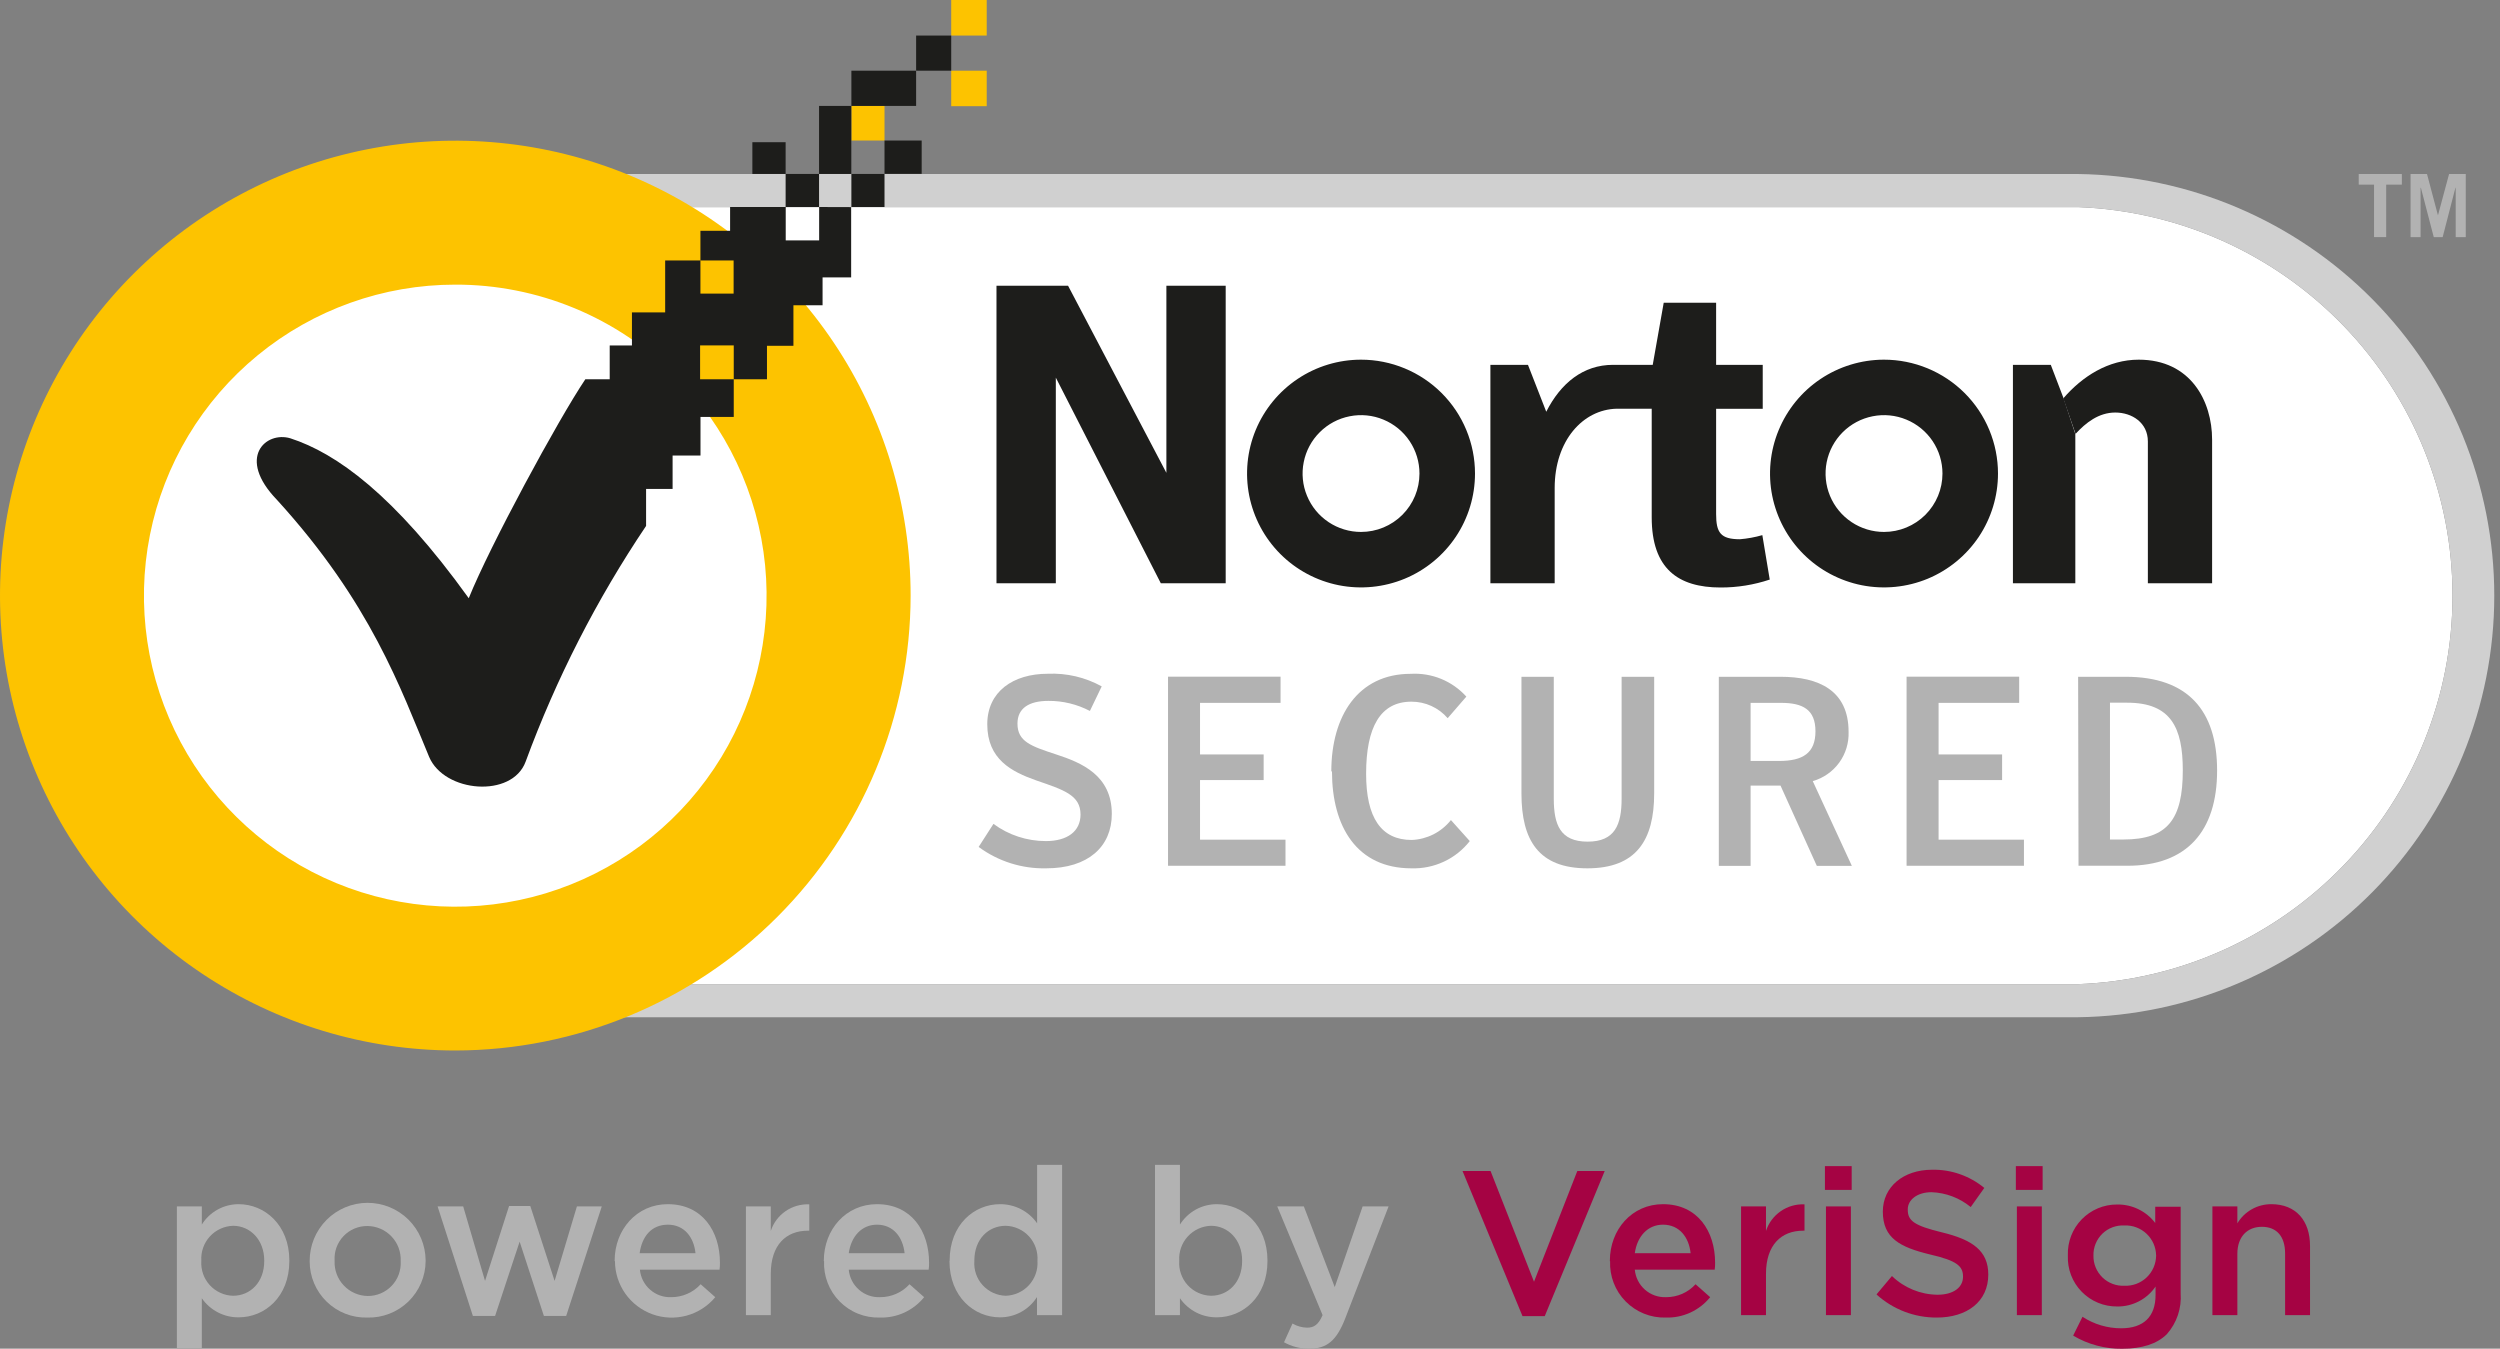 <svg xmlns="http://www.w3.org/2000/svg" width="76" height="41" viewBox="0 0 76 41" fill="none"><rect x="0" y="0" width="76" height="41" fill="#808080" stroke="none"/><g clip-path="url(#clip0)"><path d="M13.9 6.296C10.841 6.411 7.947 7.706 5.825 9.909C3.702 12.111 2.516 15.05 2.516 18.107C2.516 21.165 3.702 24.103 5.825 26.305C7.947 28.508 10.841 29.803 13.9 29.918H63.172C66.23 29.803 69.125 28.508 71.247 26.305C73.37 24.103 74.556 21.165 74.556 18.107C74.556 15.05 73.37 12.111 71.247 9.909C69.125 7.706 66.23 6.411 63.172 6.296H13.9Z" fill="white"></path><path d="M63.172 30.924H13.9C10.528 30.878 7.31 29.507 4.941 27.109C2.573 24.71 1.246 21.476 1.246 18.107C1.246 14.738 2.573 11.504 4.941 9.106C7.31 6.707 10.528 5.336 13.9 5.29H63.172C66.544 5.336 69.763 6.707 72.131 9.106C74.499 11.504 75.826 14.738 75.826 18.107C75.826 21.476 74.499 24.71 72.131 27.109C69.763 29.507 66.544 30.878 63.172 30.924ZM13.9 6.296C10.842 6.411 7.947 7.706 5.825 9.909C3.702 12.111 2.516 15.05 2.516 18.107C2.516 21.165 3.702 24.103 5.825 26.305C7.947 28.508 10.842 29.803 13.9 29.918H63.172C66.23 29.803 69.125 28.508 71.247 26.305C73.37 24.103 74.556 21.165 74.556 18.107C74.556 15.05 73.37 12.111 71.247 9.909C69.125 7.706 66.23 6.411 63.172 6.296H13.9Z" fill="#D0D0D0"></path><path d="M57.262 10.934C56.577 10.937 55.909 11.142 55.34 11.524C54.772 11.905 54.33 12.447 54.07 13.08C53.809 13.712 53.742 14.408 53.877 15.079C54.013 15.749 54.343 16.365 54.828 16.848C55.313 17.331 55.931 17.659 56.602 17.792C57.274 17.924 57.97 17.855 58.603 17.593C59.235 17.33 59.775 16.887 60.156 16.318C60.536 15.749 60.739 15.08 60.739 14.396C60.739 13.941 60.649 13.491 60.475 13.071C60.301 12.651 60.046 12.27 59.724 11.948C59.402 11.627 59.02 11.372 58.6 11.198C58.179 11.024 57.729 10.934 57.274 10.934H57.262ZM57.274 16.171C56.923 16.171 56.579 16.067 56.287 15.872C55.995 15.677 55.767 15.4 55.632 15.075C55.498 14.751 55.463 14.394 55.531 14.05C55.6 13.705 55.769 13.389 56.017 13.141C56.266 12.892 56.583 12.723 56.927 12.655C57.272 12.586 57.629 12.621 57.954 12.756C58.279 12.89 58.556 13.118 58.752 13.41C58.947 13.702 59.051 14.045 59.051 14.396C59.051 14.867 58.864 15.318 58.531 15.651C58.197 15.984 57.745 16.171 57.274 16.171Z" fill="#1D1D1B"></path><path d="M41.375 10.934C40.69 10.934 40.02 11.137 39.45 11.518C38.881 11.898 38.437 12.439 38.174 13.071C37.912 13.704 37.844 14.4 37.977 15.071C38.111 15.743 38.441 16.36 38.925 16.844C39.41 17.328 40.027 17.657 40.699 17.791C41.371 17.924 42.068 17.856 42.701 17.594C43.334 17.332 43.875 16.888 44.256 16.319C44.637 15.75 44.84 15.081 44.84 14.396C44.84 13.941 44.75 13.491 44.576 13.071C44.402 12.651 44.147 12.27 43.825 11.948C43.504 11.627 43.121 11.372 42.701 11.198C42.281 11.024 41.83 10.934 41.375 10.934ZM41.375 16.171C41.024 16.171 40.68 16.067 40.388 15.872C40.096 15.677 39.868 15.4 39.734 15.075C39.599 14.751 39.564 14.394 39.633 14.05C39.701 13.705 39.87 13.389 40.119 13.141C40.367 12.892 40.684 12.723 41.029 12.655C41.373 12.586 41.731 12.621 42.055 12.756C42.38 12.89 42.658 13.118 42.853 13.41C43.048 13.702 43.152 14.045 43.152 14.396C43.152 14.867 42.965 15.318 42.632 15.651C42.299 15.984 41.847 16.171 41.375 16.171Z" fill="#1D1D1B"></path><path d="M53.575 16.268C53.353 16.332 53.125 16.374 52.894 16.393C52.303 16.393 52.17 16.191 52.17 15.624V12.428H53.587V11.091H52.17V9.203H50.577L50.243 11.091H49.036C48.128 11.091 47.445 11.649 47.006 12.517L46.45 11.091H45.308V17.732H47.262V14.837C47.262 13.39 48.123 12.452 49.142 12.425H50.212V15.727C50.212 17.283 51.009 17.86 52.308 17.86C52.815 17.861 53.319 17.78 53.8 17.619L53.575 16.268Z" fill="#1D1D1B"></path><path d="M63.09 13.192V17.732H61.193V11.091H62.344L62.731 12.104" fill="#1D1D1B"></path><path d="M62.723 12.112C63.3 11.443 64.09 10.934 65.017 10.934C66.598 10.934 67.248 12.196 67.248 13.364V17.732H65.295V13.419C65.295 12.85 64.812 12.541 64.305 12.541C63.798 12.541 63.404 12.855 63.097 13.19" fill="#1D1D1B"></path><path d="M30.293 8.686H32.469L35.458 14.374V8.686H37.261V17.732H35.289L32.097 11.48V17.732H30.293V8.686Z" fill="#1D1D1B"></path><path d="M73.016 5.29V5.613H72.54V7.208H72.171V5.613H71.705V5.29H73.016Z" fill="#B2B2B2"></path><path d="M73.281 7.208V5.29H73.781L74.114 6.547L74.452 5.29H74.959V7.208H74.653V5.707H74.645L74.257 7.208H73.986L73.595 5.707H73.586V7.208H73.281Z" fill="#B2B2B2"></path><path d="M29.75 25.748L30.201 25.046C30.662 25.386 31.22 25.569 31.793 25.569C32.444 25.569 32.848 25.275 32.848 24.761C32.848 24.17 32.338 24.013 31.5 23.724C30.752 23.461 30.013 23.082 30.013 22.018C30.013 21.025 30.798 20.482 31.855 20.482C32.426 20.457 32.992 20.59 33.492 20.866L33.133 21.613C32.744 21.41 32.311 21.304 31.872 21.307C31.283 21.307 30.931 21.529 30.931 21.997C30.931 22.544 31.341 22.684 32.109 22.935C32.877 23.186 33.799 23.567 33.799 24.744C33.799 25.741 33.075 26.397 31.807 26.397C31.069 26.414 30.346 26.186 29.753 25.748" fill="#B2B2B2"></path><path d="M35.508 20.571H38.929V21.367H36.481V22.935H38.415V23.714H36.481V25.526H39.079V26.319H35.508V20.571Z" fill="#B2B2B2"></path><path d="M40.472 23.451C40.472 21.775 41.276 20.484 42.887 20.484C43.202 20.466 43.518 20.518 43.811 20.638C44.103 20.758 44.365 20.942 44.577 21.177L44.009 21.833C43.873 21.674 43.703 21.548 43.513 21.461C43.322 21.374 43.115 21.33 42.906 21.331C41.964 21.331 41.53 22.103 41.53 23.524C41.53 24.86 41.989 25.535 42.916 25.535C43.146 25.526 43.372 25.467 43.578 25.363C43.784 25.258 43.965 25.11 44.108 24.93L44.681 25.569C44.471 25.837 44.201 26.052 43.893 26.195C43.584 26.339 43.246 26.408 42.906 26.397C41.252 26.397 40.492 25.135 40.492 23.451" fill="#B2B2B2"></path><path d="M46.252 24.119V20.574H47.235V24.279C47.235 25.07 47.431 25.586 48.264 25.586C49.096 25.586 49.297 25.07 49.297 24.279V20.574H50.287V24.119C50.287 25.545 49.739 26.397 48.256 26.397C46.774 26.397 46.252 25.545 46.252 24.119Z" fill="#B2B2B2"></path><path d="M56.296 26.322H55.231L54.128 23.883H53.218V26.322H52.252V20.574H54.128C55.289 20.574 56.197 20.988 56.197 22.248C56.209 22.583 56.109 22.913 55.912 23.184C55.714 23.456 55.431 23.654 55.108 23.746L56.296 26.322ZM54.085 23.133C54.809 23.133 55.19 22.892 55.19 22.231C55.19 21.57 54.806 21.367 54.143 21.367H53.218V23.133H54.085Z" fill="#B2B2B2"></path><path d="M57.96 20.571H61.383V21.367H58.933V22.935H60.864V23.714H58.933V25.526H61.528V26.319H57.96V20.571Z" fill="#B2B2B2"></path><path d="M63.175 20.574H64.623C66.499 20.574 67.4 21.587 67.4 23.425C67.4 25.263 66.483 26.319 64.672 26.319H63.187L63.175 20.574ZM64.553 25.521C65.898 25.521 66.357 24.904 66.357 23.42C66.357 22.12 65.997 21.362 64.667 21.362H64.143V25.521H64.553Z" fill="#B2B2B2"></path><path d="M13.842 31.935C11.104 31.935 8.428 31.124 6.152 29.604C3.875 28.085 2.101 25.925 1.054 23.398C0.006 20.871 -0.268 18.09 0.266 15.408C0.8 12.725 2.118 10.261 4.054 8.327C5.99 6.393 8.456 5.076 11.141 4.543C13.826 4.009 16.609 4.283 19.139 5.329C21.668 6.376 23.83 8.149 25.351 10.423C26.872 12.697 27.683 15.371 27.683 18.106C27.679 21.772 26.219 25.287 23.624 27.88C21.029 30.472 17.511 31.93 13.842 31.935ZM13.842 8.653C11.652 8.652 9.53 9.41 7.837 10.798C6.144 12.186 4.985 14.117 4.558 16.262C4.13 18.408 4.461 20.635 5.493 22.565C6.525 24.494 8.194 26.007 10.217 26.844C12.241 27.681 14.492 27.792 16.587 27.157C18.682 26.522 20.493 25.181 21.709 23.362C22.926 21.543 23.473 19.358 23.259 17.181C23.044 15.004 22.08 12.969 20.532 11.422C19.655 10.542 18.612 9.844 17.464 9.369C16.316 8.894 15.085 8.65 13.842 8.653Z" fill="#FDC300"></path><path d="M29.996 2.149H28.917V3.228H29.996V2.149Z" fill="#FDC300"></path><path d="M29.996 0H28.917V1.081H29.996V0Z" fill="#FDC300"></path><path d="M26.889 3.22H25.882V4.272H26.889V3.22Z" fill="#FDC300"></path><path d="M24.899 5.288H23.883V6.293H24.899V5.288Z" fill="#1D1D1B"></path><path d="M28.019 4.272H26.889V5.285H28.019V4.272Z" fill="#1D1D1B"></path><path d="M23.883 4.323H22.872V5.288H23.883V4.323Z" fill="#1D1D1B"></path><path d="M26.889 5.288H25.882V6.293H26.889V5.288Z" fill="#1D1D1B"></path><path d="M28.917 1.081H27.85V2.149H28.917V1.081Z" fill="#1D1D1B"></path><path d="M27.85 2.149H25.882V3.22H27.85V2.149Z" fill="#1D1D1B"></path><path d="M25.88 3.22H24.899V5.288H25.88V3.22Z" fill="#1D1D1B"></path><path d="M24.902 6.293V7.309H23.886V6.293H22.195V7.017H21.293V7.919H22.302V8.925H21.293V7.919H20.221V9.497H19.211V10.503H18.535V11.53H17.794C16.963 12.765 14.88 16.618 14.25 18.186C11.98 15.028 10.218 13.776 8.829 13.325C8.081 13.098 7.178 13.914 8.421 15.197C11.278 18.333 12.178 20.933 13.045 23.008C13.506 24.1 15.566 24.269 15.978 23.157C16.908 20.63 18.138 18.223 19.641 15.988V14.864H20.447V13.848H21.295V12.674H22.306V11.53H21.283V10.5H22.306V11.53H23.316V10.512H24.12V9.28H25.006V8.433H25.875V6.296L24.902 6.293Z" fill="#1D1D1B"></path><path d="M5.377 36.675H6.135V37.227C6.253 37.037 6.418 36.88 6.614 36.772C6.811 36.663 7.031 36.607 7.255 36.607C8.037 36.607 8.796 37.227 8.796 38.322V38.335C8.796 39.43 8.045 40.047 7.255 40.047C7.035 40.049 6.818 39.997 6.623 39.896C6.427 39.795 6.26 39.647 6.135 39.466V40.981H5.377V36.675ZM8.033 38.335V38.322C8.033 37.683 7.6 37.264 7.086 37.264C6.953 37.268 6.821 37.299 6.7 37.355C6.578 37.411 6.469 37.49 6.379 37.589C6.289 37.688 6.22 37.804 6.175 37.93C6.131 38.056 6.112 38.189 6.12 38.322V38.335C6.112 38.468 6.13 38.602 6.174 38.728C6.218 38.854 6.288 38.97 6.378 39.069C6.468 39.167 6.577 39.247 6.699 39.302C6.821 39.358 6.952 39.388 7.086 39.391C7.605 39.391 8.033 38.986 8.033 38.335Z" fill="#B2B2B2"></path><path d="M9.414 38.347V38.335C9.412 37.867 9.596 37.419 9.925 37.087C10.254 36.756 10.701 36.568 11.169 36.566C11.636 36.565 12.085 36.748 12.417 37.077C12.749 37.406 12.937 37.853 12.939 38.32V38.335C12.938 38.565 12.891 38.792 12.801 39.003C12.711 39.215 12.579 39.407 12.415 39.567C12.249 39.727 12.054 39.853 11.84 39.936C11.625 40.02 11.396 40.06 11.166 40.054C10.938 40.06 10.711 40.02 10.499 39.937C10.287 39.854 10.093 39.729 9.93 39.57C9.766 39.411 9.636 39.22 9.548 39.01C9.459 38.8 9.414 38.575 9.414 38.347ZM12.181 38.347V38.335C12.187 38.197 12.165 38.061 12.117 37.932C12.069 37.803 11.995 37.686 11.9 37.587C11.806 37.487 11.692 37.408 11.566 37.354C11.44 37.3 11.304 37.271 11.166 37.271C11.031 37.27 10.896 37.297 10.772 37.35C10.647 37.403 10.534 37.481 10.441 37.58C10.348 37.678 10.276 37.795 10.229 37.922C10.183 38.049 10.164 38.185 10.172 38.32V38.335C10.166 38.471 10.188 38.607 10.236 38.735C10.284 38.862 10.357 38.979 10.451 39.078C10.545 39.178 10.657 39.257 10.782 39.312C10.907 39.367 11.042 39.396 11.179 39.398C11.315 39.399 11.45 39.372 11.575 39.319C11.7 39.266 11.813 39.188 11.907 39.089C12.001 38.99 12.074 38.874 12.121 38.746C12.168 38.618 12.188 38.482 12.181 38.347Z" fill="#B2B2B2"></path><path d="M13.303 36.675H14.081L14.745 38.94L15.476 36.663H16.121L16.86 38.94L17.538 36.675H18.294L17.212 40.004H16.534L15.797 37.746L15.051 40.004H14.375L13.303 36.675Z" fill="#B2B2B2"></path><path d="M18.685 38.339V38.327C18.685 37.382 19.356 36.607 20.3 36.607C21.353 36.607 21.886 37.432 21.886 38.385C21.886 38.453 21.886 38.523 21.874 38.597H19.453C19.474 38.832 19.585 39.05 19.762 39.205C19.939 39.361 20.168 39.443 20.404 39.434C20.573 39.435 20.739 39.4 20.893 39.333C21.048 39.265 21.186 39.166 21.3 39.041L21.744 39.434C21.518 39.706 21.213 39.902 20.872 39.995C20.53 40.088 20.168 40.074 19.835 39.954C19.502 39.834 19.214 39.615 19.01 39.327C18.806 39.038 18.696 38.693 18.695 38.339H18.685ZM21.143 38.098C21.095 37.616 20.805 37.23 20.305 37.23C19.805 37.23 19.515 37.587 19.445 38.098H21.143Z" fill="#B2B2B2"></path><path d="M22.676 36.675H23.432V37.42C23.512 37.176 23.669 36.965 23.881 36.819C24.092 36.673 24.346 36.601 24.602 36.612V37.413H24.559C23.895 37.413 23.432 37.847 23.432 38.723V39.98H22.676V36.675Z" fill="#B2B2B2"></path><path d="M25.044 38.339V38.327C25.044 37.382 25.713 36.607 26.66 36.607C27.712 36.607 28.244 37.432 28.244 38.385C28.244 38.453 28.244 38.523 28.231 38.597H25.802C25.823 38.832 25.934 39.05 26.111 39.206C26.288 39.362 26.518 39.444 26.754 39.434C26.922 39.435 27.089 39.4 27.243 39.333C27.398 39.265 27.536 39.166 27.649 39.041L28.094 39.434C27.931 39.635 27.725 39.795 27.491 39.903C27.256 40.01 27 40.062 26.742 40.054C26.516 40.06 26.291 40.02 26.082 39.935C25.872 39.851 25.683 39.724 25.524 39.563C25.366 39.403 25.242 39.211 25.161 39C25.079 38.79 25.042 38.565 25.052 38.339H25.044ZM27.5 38.098C27.449 37.616 27.162 37.23 26.66 37.23C26.196 37.23 25.873 37.587 25.802 38.098H27.5Z" fill="#B2B2B2"></path><path d="M28.869 38.334V38.322C28.869 37.227 29.615 36.607 30.402 36.607C30.623 36.606 30.841 36.658 31.037 36.759C31.234 36.861 31.402 37.008 31.529 37.189V35.411H32.288V39.98H31.525V39.43C31.404 39.62 31.238 39.776 31.041 39.884C30.844 39.992 30.622 40.048 30.397 40.047C29.622 40.047 28.864 39.43 28.864 38.334H28.869ZM31.539 38.334V38.322C31.548 38.189 31.53 38.055 31.486 37.928C31.442 37.802 31.373 37.686 31.283 37.587C31.192 37.488 31.083 37.408 30.961 37.353C30.839 37.297 30.707 37.267 30.573 37.264C30.052 37.264 29.62 37.664 29.62 38.322V38.334C29.61 38.467 29.627 38.6 29.67 38.726C29.713 38.852 29.781 38.968 29.87 39.066C29.96 39.165 30.068 39.245 30.189 39.301C30.309 39.356 30.44 39.387 30.573 39.391C30.707 39.387 30.838 39.357 30.96 39.301C31.082 39.246 31.191 39.166 31.281 39.068C31.371 38.969 31.44 38.853 31.485 38.727C31.529 38.601 31.548 38.468 31.539 38.334Z" fill="#B2B2B2"></path><path d="M35.87 39.466V39.98H35.112V35.411H35.87V37.227C35.989 37.037 36.154 36.881 36.35 36.772C36.546 36.664 36.767 36.607 36.991 36.607C37.773 36.607 38.531 37.227 38.531 38.322V38.334C38.531 39.43 37.78 40.047 36.991 40.047C36.771 40.049 36.553 39.997 36.358 39.896C36.163 39.795 35.995 39.647 35.87 39.466ZM37.761 38.334V38.322C37.761 37.683 37.329 37.264 36.815 37.264C36.681 37.268 36.55 37.299 36.428 37.355C36.307 37.411 36.198 37.49 36.108 37.589C36.018 37.688 35.948 37.804 35.904 37.93C35.859 38.056 35.841 38.189 35.849 38.322V38.334C35.84 38.468 35.858 38.602 35.903 38.728C35.947 38.854 36.016 38.97 36.106 39.069C36.196 39.167 36.306 39.247 36.427 39.302C36.549 39.358 36.681 39.388 36.815 39.391C37.336 39.391 37.761 38.986 37.761 38.334Z" fill="#B2B2B2"></path><path d="M39.036 40.8L39.292 40.235C39.426 40.315 39.58 40.358 39.736 40.361C39.951 40.361 40.081 40.267 40.207 39.98L38.828 36.675H39.637L40.576 39.128L41.424 36.675H42.213L40.897 40.074C40.636 40.749 40.342 41 39.808 41C39.534 41.004 39.264 40.935 39.026 40.8" fill="#B2B2B2"></path><path d="M44.461 35.599H45.313L46.634 38.964L47.95 35.599H48.783L46.96 40.011H46.284L44.461 35.599Z" fill="#A50343"></path><path d="M48.94 38.339V38.327C48.94 37.382 49.608 36.607 50.555 36.607C51.608 36.607 52.139 37.432 52.139 38.385C52.139 38.453 52.139 38.523 52.127 38.597H49.698C49.719 38.832 49.829 39.05 50.006 39.206C50.183 39.362 50.413 39.444 50.649 39.434C50.818 39.435 50.984 39.4 51.139 39.333C51.293 39.265 51.431 39.166 51.545 39.041L51.989 39.434C51.827 39.635 51.62 39.795 51.386 39.903C51.151 40.01 50.895 40.062 50.637 40.054C50.411 40.06 50.187 40.02 49.977 39.935C49.768 39.851 49.578 39.724 49.419 39.563C49.261 39.403 49.137 39.211 49.056 39C48.975 38.79 48.938 38.565 48.947 38.339H48.94ZM51.395 38.098C51.344 37.616 51.057 37.23 50.555 37.23C50.091 37.23 49.768 37.587 49.698 38.098H51.395Z" fill="#A50343"></path><path d="M52.928 36.675H53.686V37.42C53.766 37.176 53.924 36.965 54.136 36.819C54.347 36.673 54.6 36.601 54.857 36.612V37.413H54.814C54.15 37.413 53.686 37.847 53.686 38.723V39.98H52.928V36.675Z" fill="#A50343"></path><path d="M55.478 35.45H56.291V36.173H55.478V35.45ZM55.509 36.675H56.267V39.98H55.509V36.675Z" fill="#A50343"></path><path d="M57.052 39.343L57.515 38.791C57.886 39.151 58.382 39.354 58.899 39.36C59.382 39.36 59.676 39.14 59.676 38.81C59.676 38.496 59.5 38.327 58.686 38.139C57.755 37.915 57.238 37.64 57.238 36.832C57.238 36.079 57.863 35.56 58.735 35.56C59.313 35.548 59.877 35.745 60.323 36.113L59.91 36.694C59.574 36.418 59.156 36.259 58.72 36.243C58.271 36.243 57.996 36.484 57.996 36.762V36.776C57.996 37.114 58.196 37.259 59.036 37.464C59.961 37.688 60.444 38.021 60.444 38.747C60.444 39.567 59.8 40.054 58.877 40.054C58.202 40.057 57.55 39.808 57.05 39.355" fill="#A50343"></path><path d="M61.282 35.45H62.096V36.173H61.282V35.45ZM61.313 36.675H62.071V39.98H61.313V36.675Z" fill="#A50343"></path><path d="M63.025 40.6L63.308 40.03C63.657 40.259 64.066 40.38 64.483 40.38C65.162 40.38 65.529 40.03 65.529 39.367V39.111C65.4 39.3 65.226 39.455 65.023 39.56C64.82 39.666 64.594 39.72 64.365 39.717C64.163 39.719 63.963 39.681 63.777 39.603C63.59 39.526 63.422 39.411 63.281 39.266C63.141 39.122 63.031 38.95 62.959 38.761C62.887 38.573 62.855 38.372 62.863 38.17V38.158C62.856 37.958 62.89 37.758 62.962 37.571C63.034 37.384 63.143 37.213 63.283 37.069C63.423 36.925 63.59 36.811 63.775 36.733C63.961 36.655 64.159 36.616 64.36 36.617C64.584 36.613 64.806 36.662 65.007 36.76C65.208 36.857 65.384 37.001 65.519 37.179V36.685H66.292V39.314C66.308 39.539 66.28 39.765 66.208 39.979C66.136 40.193 66.021 40.39 65.872 40.559C65.572 40.858 65.109 41.002 64.512 41.002C63.993 41.008 63.482 40.872 63.035 40.609L63.025 40.6ZM65.546 38.18V38.168C65.544 38.044 65.518 37.922 65.468 37.808C65.418 37.695 65.346 37.592 65.256 37.507C65.166 37.422 65.06 37.355 64.944 37.312C64.828 37.268 64.704 37.249 64.58 37.254C64.457 37.248 64.335 37.267 64.22 37.31C64.105 37.353 64 37.419 63.912 37.504C63.824 37.59 63.755 37.692 63.708 37.806C63.661 37.919 63.638 38.041 63.641 38.163V38.175C63.639 38.298 63.662 38.419 63.709 38.532C63.756 38.646 63.826 38.748 63.914 38.834C64.001 38.919 64.106 38.985 64.221 39.029C64.335 39.073 64.457 39.092 64.58 39.087C64.703 39.092 64.826 39.073 64.942 39.03C65.058 38.987 65.164 38.921 65.254 38.837C65.344 38.752 65.416 38.651 65.466 38.538C65.516 38.425 65.543 38.303 65.546 38.18Z" fill="#A50343"></path><path d="M67.257 36.675H68.016V37.189C68.122 37.01 68.274 36.863 68.455 36.761C68.636 36.659 68.841 36.606 69.049 36.607C69.795 36.607 70.225 37.107 70.225 37.876V39.98H69.467V38.103C69.467 37.589 69.211 37.295 68.762 37.295C68.313 37.295 68.016 37.601 68.016 38.115V39.98H67.257V36.675Z" fill="#A50343"></path></g><defs><clipPath id="clip0"><rect width="76" height="41" fill="white"></rect></clipPath></defs></svg>